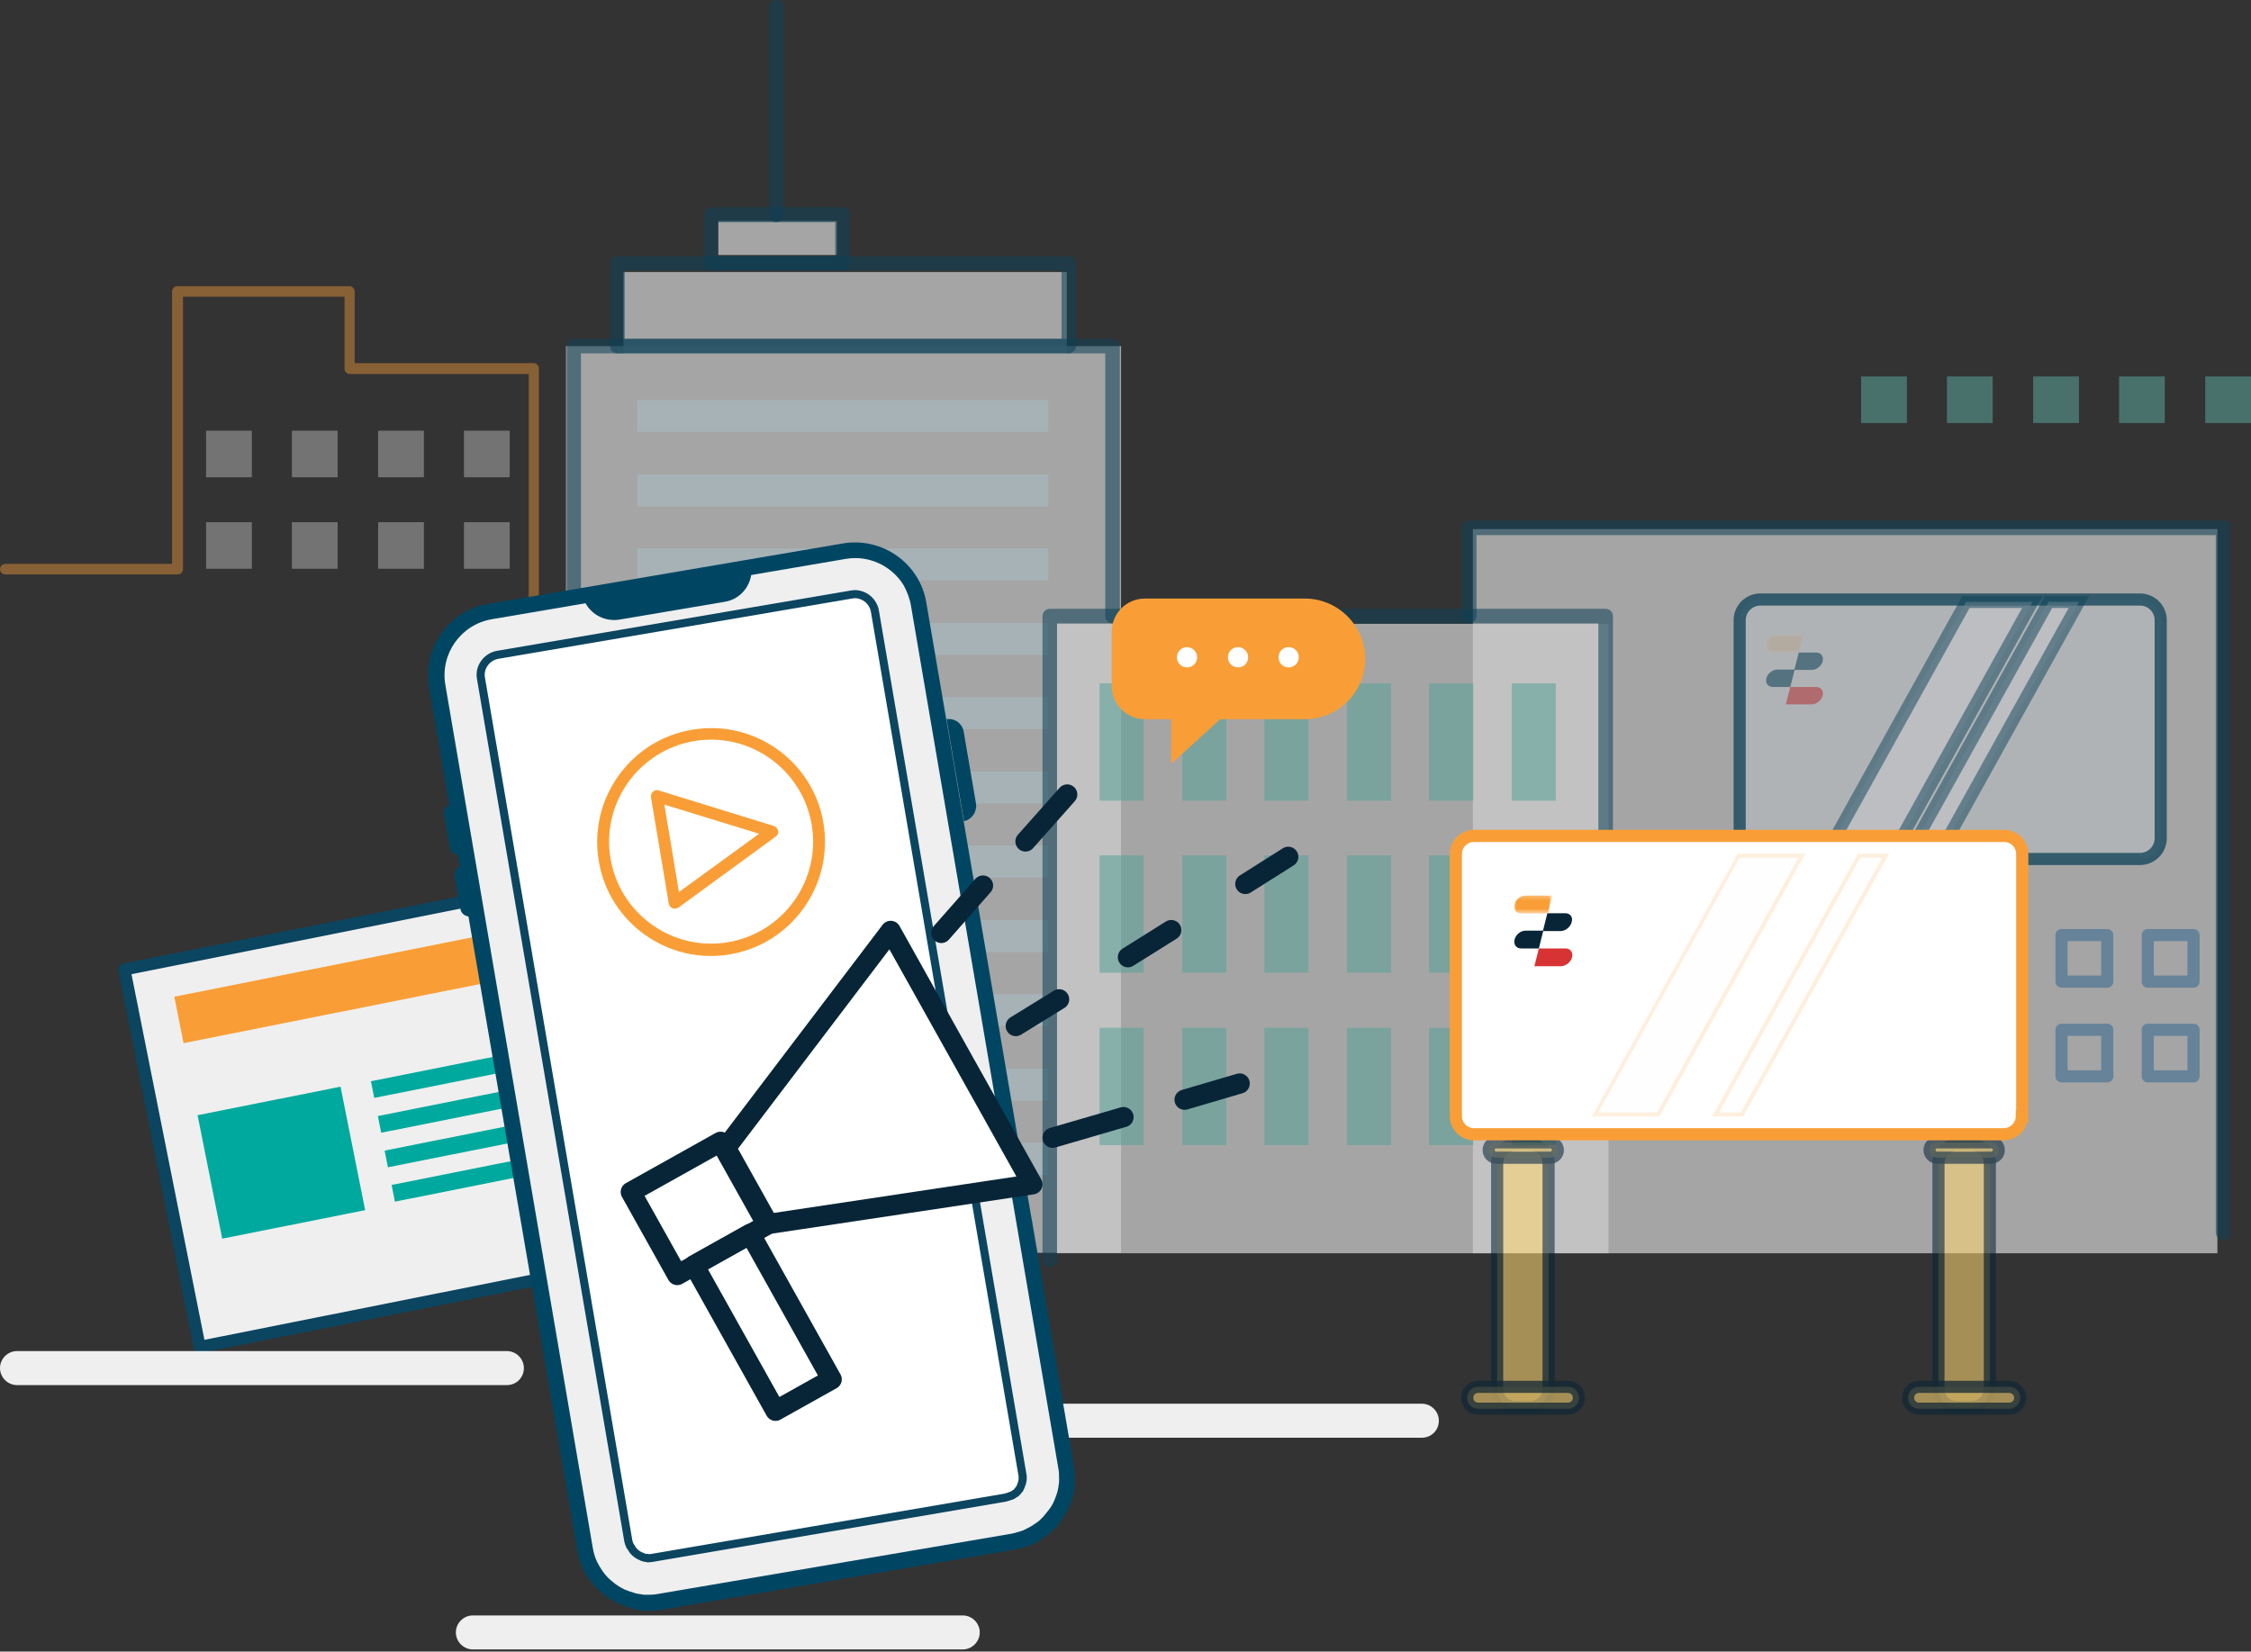 <svg width="556" height="408" viewBox="0 0 556 408" fill="none" xmlns="http://www.w3.org/2000/svg">
<rect x="0" y="0" width="556" height="408" fill="#333333" stroke="none"/>
<g opacity="0.75">
<path opacity="0.75" d="M263.5 67.2H154V87.3H263.5V67.2Z" fill="white"/>
<path opacity="0.75" d="M206.7 54.6H177.4V63H206.7V54.6Z" fill="white"/>
<path opacity="0.75" d="M276.9 85.5H139.8V309.5H276.9V85.5Z" fill="white"/>
<path opacity="0.75" d="M547.7 130.7H363.8V309.6H547.7V130.7Z" fill="white"/>
<path opacity="0.75" d="M397.3 154.1H261V309.6H397.3V154.1Z" fill="white"/>
<g opacity="0.75">
<path opacity="0.75" d="M258.9 98.8H157.4V106.7H258.9V98.8Z" fill="#CCE9F3"/>
<path opacity="0.75" d="M258.9 117.2H157.4V125.1H258.9V117.2Z" fill="#CCE9F3"/>
<path opacity="0.75" d="M258.9 135.5H157.4V143.4H258.9V135.5Z" fill="#CCE9F3"/>
<path opacity="0.75" d="M258.9 153.9H157.4V161.8H258.9V153.9Z" fill="#CCE9F3"/>
<path opacity="0.75" d="M258.9 172.2H157.4V180.1H258.9V172.2Z" fill="#CCE9F3"/>
<path opacity="0.75" d="M258.9 190.6H157.4V198.5H258.9V190.6Z" fill="#CCE9F3"/>
<path opacity="0.75" d="M258.9 208.9H157.4V216.8H258.9V208.9Z" fill="#CCE9F3"/>
<path opacity="0.75" d="M258.9 227.3H157.4V235.2H258.9V227.3Z" fill="#CCE9F3"/>
<path opacity="0.75" d="M258.9 245.6H157.4V253.5H258.9V245.6Z" fill="#CCE9F3"/>
<path opacity="0.75" d="M258.9 264H157.4V271.9H258.9V264Z" fill="#CCE9F3"/>
<path opacity="0.75" d="M258.9 282.3H157.4V290.2H258.9V282.3Z" fill="#CCE9F3"/>
</g>
<g opacity="0.75">
<path opacity="0.75" d="M384.3 168.8H373.4V197.8H384.3V168.8Z" fill="#68C5B9"/>
<path opacity="0.75" d="M363.9 168.8H353V197.8H363.9V168.8Z" fill="#68C5B9"/>
<path opacity="0.75" d="M343.6 168.8H332.7V197.8H343.6V168.8Z" fill="#68C5B9"/>
<path opacity="0.75" d="M323.2 168.8H312.3V197.8H323.2V168.8Z" fill="#68C5B9"/>
<path opacity="0.75" d="M302.9 168.8H292V197.8H302.9V168.8Z" fill="#68C5B9"/>
<path opacity="0.75" d="M282.5 168.8H271.6V197.8H282.5V168.8Z" fill="#68C5B9"/>
</g>
<g opacity="0.75">
<path opacity="0.75" d="M384.3 211.3H373.4V240.3H384.3V211.3Z" fill="#68C5B9"/>
<path opacity="0.75" d="M363.9 211.3H353V240.3H363.9V211.3Z" fill="#68C5B9"/>
<path opacity="0.75" d="M343.6 211.3H332.7V240.3H343.6V211.3Z" fill="#68C5B9"/>
<path opacity="0.75" d="M323.2 211.3H312.3V240.3H323.2V211.3Z" fill="#68C5B9"/>
<path opacity="0.75" d="M302.9 211.3H292V240.3H302.9V211.3Z" fill="#68C5B9"/>
<path opacity="0.75" d="M282.5 211.3H271.6V240.3H282.5V211.3Z" fill="#68C5B9"/>
</g>
<g opacity="0.75">
<path opacity="0.75" d="M384.3 253.9H373.4V282.9H384.3V253.9Z" fill="#68C5B9"/>
<path opacity="0.75" d="M363.9 253.9H353V282.9H363.9V253.9Z" fill="#68C5B9"/>
<path opacity="0.75" d="M343.6 253.9H332.7V282.9H343.6V253.9Z" fill="#68C5B9"/>
<path opacity="0.75" d="M323.2 253.9H312.3V282.9H323.2V253.9Z" fill="#68C5B9"/>
<path opacity="0.75" d="M302.9 253.9H292V282.9H302.9V253.9Z" fill="#68C5B9"/>
<path opacity="0.75" d="M282.5 253.9H271.6V282.9H282.5V253.9Z" fill="#68C5B9"/>
</g>
<g opacity="0.75">
<path opacity="0.75" d="M141.8 239.8C140.8 239.8 140 239 140 238V85.5C140 84.5 140.8 83.7 141.8 83.7H274.8C275.8 83.7 276.6 84.5 276.6 85.5V152.2C276.6 153.2 275.8 154 274.8 154C273.8 154 273 153.2 273 152.2V87.3H143.5V238C143.5 239 142.7 239.8 141.8 239.8Z" fill="#004663"/>
</g>
<g opacity="0.75">
<path opacity="0.75" d="M264 87.3H152.5C151.5 87.3 150.7 86.5 150.7 85.5V65.1C150.7 64.1 151.5 63.3 152.5 63.3H264C265 63.3 265.8 64.1 265.8 65.1V85.5C265.7 86.5 264.9 87.3 264 87.3ZM154.3 83.7H262.2V66.8H154.3V83.7Z" fill="#004663"/>
</g>
<g opacity="0.75">
<path opacity="0.75" d="M208.1 66.8H175.6C174.6 66.8 173.8 66 173.8 65V53C173.8 52 174.6 51.2 175.6 51.2H208.1C209.1 51.2 209.9 52 209.9 53V65C209.8 66.1 209.1 66.8 208.1 66.8ZM177.4 63.3H206.3V54.9H177.4V63.3Z" fill="#004663"/>
</g>
<g opacity="0.75">
<path opacity="0.75" d="M191.8 54.9C190.8 54.9 190 54.1 190 53.1V1.8C190 0.8 190.8 0 191.8 0C192.8 0 193.6 0.8 193.6 1.8V53.1C193.6 54.1 192.8 54.9 191.8 54.9Z" fill="#004663"/>
</g>
<g opacity="0.75">
<path opacity="0.75" d="M259.3 313C258.3 313 257.5 312.2 257.5 311.2V152.2C257.5 151.2 258.3 150.4 259.3 150.4H396.6C397.6 150.4 398.4 151.2 398.4 152.2V208.3C398.4 209.3 397.6 210.1 396.6 210.1C395.6 210.1 394.8 209.3 394.8 208.3V154H261.1V311.3C261.1 312.2 260.3 313 259.3 313Z" fill="#004663"/>
</g>
<g opacity="0.75">
<path opacity="0.75" d="M456.7 231H445.4V242.5H456.7V231Z" stroke="#3479AF" stroke-width="3" stroke-miterlimit="10" stroke-linejoin="round"/>
<path opacity="0.75" d="M478 231H466.7V242.5H478V231Z" stroke="#3479AF" stroke-width="3" stroke-miterlimit="10" stroke-linejoin="round"/>
<path opacity="0.75" d="M499.3 231H488V242.5H499.3V231Z" stroke="#3479AF" stroke-width="3" stroke-miterlimit="10" stroke-linejoin="round"/>
<path opacity="0.75" d="M520.5 231H509.2V242.5H520.5V231Z" stroke="#3479AF" stroke-width="3" stroke-miterlimit="10" stroke-linejoin="round"/>
<path opacity="0.75" d="M541.8 231H530.5V242.5H541.8V231Z" stroke="#3479AF" stroke-width="3" stroke-miterlimit="10" stroke-linejoin="round"/>
</g>
<g opacity="0.75">
<path opacity="0.75" d="M456.7 254.4H445.4V265.9H456.7V254.4Z" stroke="#3479AF" stroke-width="3" stroke-miterlimit="10" stroke-linejoin="round"/>
<path opacity="0.75" d="M478 254.4H466.7V265.9H478V254.4Z" stroke="#3479AF" stroke-width="3" stroke-miterlimit="10" stroke-linejoin="round"/>
<path opacity="0.75" d="M499.3 254.4H488V265.9H499.3V254.4Z" stroke="#3479AF" stroke-width="3" stroke-miterlimit="10" stroke-linejoin="round"/>
<path opacity="0.75" d="M520.5 254.4H509.2V265.9H520.5V254.4Z" stroke="#3479AF" stroke-width="3" stroke-miterlimit="10" stroke-linejoin="round"/>
<path opacity="0.75" d="M541.8 254.4H530.5V265.9H541.8V254.4Z" stroke="#3479AF" stroke-width="3" stroke-miterlimit="10" stroke-linejoin="round"/>
</g>
<g opacity="0.75">
<path opacity="0.75" d="M131.9 190.5C131.2 190.5 130.6 189.9 130.6 189.2V92.4H86.4C85.7 92.4 85.1 91.8 85.1 91.1V73.3H45.2V140.6C45.2 141.3 44.6 141.9 43.9 141.9H1.3C0.6 141.9 0 141.3 0 140.6C0 139.9 0.6 139.3 1.3 139.3H42.5V72C42.5 71.3 43.1 70.7 43.8 70.7H86.3C87 70.7 87.6 71.3 87.6 72V89.7H131.8C132.5 89.7 133.1 90.3 133.1 91V189.1C133.2 189.9 132.6 190.5 131.9 190.5Z" fill="#F99E37"/>
</g>
<g opacity="0.75">
<path opacity="0.75" d="M549.1 306.3C548.1 306.3 547.3 305.5 547.3 304.5V132.2H364.7V152.1C364.7 153.1 363.9 153.9 362.9 153.9C361.9 153.9 361.1 153.1 361.1 152.1V130.4C361.1 129.4 361.9 128.6 362.9 128.6H549.1C550.1 128.6 550.9 129.4 550.9 130.4V304.5C550.9 305.5 550.1 306.3 549.1 306.3Z" fill="#004663"/>
</g>
<g opacity="0.75">
<path opacity="0.75" d="M471 93H459.7V104.5H471V93Z" fill="#68C5B9"/>
<path opacity="0.75" d="M492.2 93H480.9V104.5H492.2V93Z" fill="#68C5B9"/>
<path opacity="0.75" d="M513.5 93H502.2V104.5H513.5V93Z" fill="#68C5B9"/>
<path opacity="0.75" d="M534.7 93H523.4V104.5H534.7V93Z" fill="#68C5B9"/>
<path opacity="0.75" d="M556 93H544.7V104.5H556V93Z" fill="#68C5B9"/>
</g>
<g opacity="0.75">
<g opacity="0.75">
<path opacity="0.75" d="M62.2 106.4H50.9V117.9H62.2V106.4Z" fill="white"/>
</g>
<g opacity="0.75">
<path opacity="0.75" d="M83.4 106.4H72.1V117.9H83.4V106.4Z" fill="white"/>
</g>
<g opacity="0.75">
<path opacity="0.75" d="M104.7 106.4H93.4V117.9H104.7V106.4Z" fill="white"/>
</g>
<g opacity="0.75">
<path opacity="0.75" d="M125.9 106.4H114.6V117.9H125.9V106.4Z" fill="white"/>
</g>
</g>
<g opacity="0.75">
<g opacity="0.75">
<path opacity="0.75" d="M62.2 129H50.9V140.5H62.2V129Z" fill="white"/>
</g>
<g opacity="0.75">
<path opacity="0.75" d="M83.4 129H72.1V140.5H83.4V129Z" fill="white"/>
</g>
<g opacity="0.75">
<path opacity="0.75" d="M104.7 129H93.4V140.5H104.7V129Z" fill="white"/>
</g>
<g opacity="0.75">
<path opacity="0.75" d="M125.9 129H114.6V140.5H125.9V129Z" fill="white"/>
</g>
</g>
<path opacity="0.75" d="M533.7 207.1C533.7 209.9 531.4 212.2 528.6 212.2H434.8C432 212.2 429.7 209.9 429.7 207.1V153.2C429.7 150.4 432 148.1 434.8 148.1H528.6C531.4 148.1 533.7 150.4 533.7 153.2V207.1Z" fill="#DFE4E8" stroke="#004663" stroke-width="3" stroke-miterlimit="10"/>
<path opacity="0.5" d="M450.3 212.3H466.7L502 148.7H485.6L450.3 212.3Z" fill="#FDFDFF" stroke="#004663" stroke-width="3" stroke-miterlimit="10"/>
<path opacity="0.5" d="M478.2 212.3L513.5 148.7H506L470.7 212.3H478.2Z" fill="#FDFDFF" stroke="#004663" stroke-width="3" stroke-miterlimit="10"/>
<g opacity="0.75">
<path opacity="0.75" fill-rule="evenodd" clip-rule="evenodd" d="M437.9 169.7H442.2L443.3 165.4H439C437.8 165.4 436.6 166.4 436.3 167.5C436 168.8 436.7 169.7 437.9 169.7Z" fill="#024560"/>
<path opacity="0.75" fill-rule="evenodd" clip-rule="evenodd" d="M448.6 161.2H444.3L443.2 165.5H447.5C448.7 165.5 449.9 164.5 450.2 163.4C450.5 162.1 449.8 161.2 448.6 161.2Z" fill="#024560"/>
<path opacity="0.75" fill-rule="evenodd" clip-rule="evenodd" d="M447.5 174H441.1L442.2 169.7H448.6C449.8 169.7 450.5 170.7 450.2 171.8C449.9 173 448.7 174 447.5 174Z" fill="#D73334"/>
<g opacity="0.75">
<mask id="mask0" mask-type="alpha" maskUnits="userSpaceOnUse" x="436" y="156" width="10" height="6">
<g opacity="0.75">
<g opacity="0.75">
<path opacity="0.75" fill-rule="evenodd" clip-rule="evenodd" d="M436.2 156.831H445.4V161.131H436.2V156.831Z" fill="white"/>
</g>
</g>
</mask>
<g mask="url(#mask0)">
<path opacity="0.75" fill-rule="evenodd" clip-rule="evenodd" d="M439 156.831H445.4L444.3 161.131H437.9C436.7 161.131 436 160.131 436.3 159.031C436.6 157.831 437.8 156.831 439 156.831Z" fill="#F99E37"/>
</g>
</g>
</g>
</g>
<path d="M163.109 213.079L30.715 239.485L49.316 332.75L181.711 306.344L163.109 213.079Z" fill="#EFEFEF" stroke="#0B4560" stroke-width="3" stroke-miterlimit="10" stroke-linecap="round" stroke-linejoin="round"/>
<path d="M164.955 221.913L43.054 246.227L45.343 257.701L167.244 233.388L164.955 221.913Z" fill="#F99E37"/>
<path d="M155.754 254.312L91.617 267.104L92.438 271.223L156.576 258.431L155.754 254.312Z" fill="#00A99D"/>
<path d="M157.467 262.911L93.33 275.703L94.151 279.822L158.289 267.03L157.467 262.911Z" fill="#00A99D"/>
<path d="M145.406 274.189L94.998 284.243L95.82 288.362L146.228 278.308L145.406 274.189Z" fill="#00A99D"/>
<path d="M130.951 285.9L96.725 292.726L97.546 296.845L131.773 290.019L130.951 285.9Z" fill="#00A99D"/>
<path d="M84.11 268.452L48.805 275.493L54.888 305.993L90.194 298.951L84.11 268.452Z" fill="#00A99D"/>
<path d="M237.8 407.467H116.8C114.5 407.467 112.6 405.567 112.6 403.267C112.6 400.967 114.5 399.067 116.8 399.067H237.8C240.1 399.067 242 400.967 242 403.267C242 405.567 240.1 407.467 237.8 407.467Z" fill="#EFEFEF"/>
<path d="M351.2 355.167H230.2C227.9 355.167 226 353.267 226 350.967C226 348.667 227.9 346.767 230.2 346.767H351.2C353.5 346.767 355.4 348.667 355.4 350.967C355.4 353.267 353.6 355.167 351.2 355.167Z" fill="#EFEFEF"/>
<path d="M125.2 342.167H4.2C1.9 342.167 0 340.267 0 337.967C0 335.667 1.9 333.767 4.2 333.767H125.2C127.5 333.767 129.4 335.667 129.4 337.967C129.4 340.267 127.6 342.167 125.2 342.167Z" fill="#EFEFEF"/>
<path d="M228.8 148.867L265.2 361.967C265.4 363.167 265.5 364.367 265.5 365.567C265.5 366.167 265.4 366.767 265.4 367.367C265.4 367.667 265.3 367.967 265.3 368.267C265 369.967 264.4 371.667 263.6 373.167C263.2 373.967 262.8 374.667 262.3 375.367C261.8 376.067 261.3 376.767 260.7 377.367C260.3 377.767 259.9 378.167 259.5 378.567C259.1 378.967 258.6 379.267 258.1 379.667C257.4 380.167 256.6 380.667 255.9 381.067C255.4 381.367 254.8 381.567 254.3 381.767C253.2 382.167 252 382.567 250.8 382.767L163.4 397.667C162.1 397.867 160.8 397.967 159.6 397.867C159.4 397.867 159.2 397.867 159 397.867C158.8 397.867 158.5 397.867 158.3 397.767C157.3 397.667 156.4 397.467 155.5 397.167C155 397.067 154.6 396.867 154.1 396.667C153.9 396.567 153.7 396.467 153.5 396.467C153.1 396.267 152.7 396.067 152.2 395.867C150.9 395.167 149.7 394.367 148.6 393.467C148.2 393.067 147.7 392.667 147.3 392.267C146.7 391.667 146.2 390.967 145.6 390.267C144.9 389.367 144.3 388.267 143.9 387.267C143.3 385.867 142.8 384.467 142.6 382.967L106 169.867C104.3 160.067 110.9 150.767 120.7 149.167L208.1 134.267C217.9 132.567 227.2 139.167 228.8 148.867Z" fill="#004663"/>
<path d="M225 149.567L261.4 362.667C261.6 363.567 261.6 364.567 261.6 365.467C261.6 365.867 261.6 366.367 261.5 366.767L261.4 367.567C261.2 368.767 260.7 370.067 260.1 371.367C259.8 371.967 259.4 372.567 259 373.067C258.6 373.567 258.2 374.067 257.7 374.667C257.5 374.867 257.2 375.167 256.9 375.467L256.8 375.567C256.5 375.767 256.2 376.067 255.9 376.267L255.7 376.367C255.2 376.767 254.7 377.067 254.1 377.367L253.9 377.467C253.5 377.667 253.1 377.867 252.7 378.067C251.8 378.367 250.9 378.667 249.9 378.867L162.5 393.767C161.5 393.967 160.5 393.967 159.5 393.967C159.2 393.967 158.8 393.967 158.5 393.867C157.7 393.767 157 393.667 156.3 393.367C155.9 393.267 155.6 393.167 155.3 393.067C155.1 392.967 155 392.967 154.9 392.867H154.8C154.5 392.767 154.2 392.667 153.9 392.467C152.9 391.967 152 391.367 151.1 390.567C150.7 390.267 150.4 389.967 150.1 389.667C149.6 389.167 149.2 388.667 148.8 388.067C148.3 387.367 147.9 386.667 147.5 385.867L147.4 385.667C146.9 384.567 146.6 383.467 146.4 382.267L110 169.167C108.7 161.567 113.8 154.267 121.5 152.967L208.9 138.067C214.7 137.067 220.3 139.867 223.2 144.567C224 146.067 224.7 147.767 225 149.567Z" fill="#EFEFEF"/>
<path d="M159.9 384.867C159.8 384.867 159.7 384.867 159.6 384.867C159.3 384.867 159.1 384.767 158.8 384.667C158.7 384.667 158.6 384.667 158.6 384.567L158.1 384.367C158.1 384.367 158 384.267 157.9 384.267C157.6 384.067 157.2 383.867 156.9 383.567C156.8 383.467 156.7 383.367 156.6 383.267C156.5 383.167 156.3 382.967 156.2 382.767C156 382.467 155.9 382.267 155.7 381.967L155.6 381.867C155.4 381.467 155.3 381.067 155.2 380.667L118.8 167.567C118.3 164.867 120.2 162.267 122.9 161.767L210.3 146.867C210.6 146.867 210.9 146.767 211.1 146.767C212.8 146.767 214.5 147.667 215.4 149.167C215.7 149.667 216 150.267 216.1 150.967L252.5 364.067C252.6 364.367 252.6 364.767 252.6 365.167V365.267C252.6 365.267 252.6 365.367 252.6 365.467L252.5 366.067C252.5 366.267 252.3 366.667 252.1 367.267C252 367.567 251.8 367.767 251.8 367.867L251.7 367.967C251.7 367.967 251.5 368.167 251.3 368.467C251.2 368.567 251.1 368.667 250.9 368.867C250.9 368.867 250.8 368.967 250.7 368.967L250.4 369.167C250.3 369.267 250.1 369.367 249.9 369.467H249.8C249.6 369.567 249.5 369.567 249.3 369.667C249 369.767 248.6 369.867 248.3 369.967L161 384.867C160.7 384.867 160.4 384.967 160.1 384.967L159.9 384.867Z" fill="white" stroke="#0B4560" stroke-width="2" stroke-miterlimit="10"/>
<path opacity="0.2" d="M254.8 302.967C254.8 302.167 254.7 301.167 254.7 300.067L257.6 316.867C256.2 314.367 255.3 312.567 255.1 311.867C254.4 310.167 254.5 306.267 254.8 302.967Z" fill="#004663"/>
<path d="M238.1 202.867L233.8 177.667C235.8 177.367 237.6 178.667 238 180.567L241.1 198.667C241.3 200.667 240 202.467 238.1 202.867Z" fill="#004663"/>
<path d="M113.7 211.167L114.9 210.967L112.8 198.367L111.6 198.567C110.3 198.767 109.5 199.967 109.7 201.267L111.1 209.167C111.2 210.467 112.4 211.367 113.7 211.167Z" fill="#004663"/>
<path d="M116.3 226.367L117.5 226.167L115.4 213.567L114.2 213.767C112.9 213.967 112.1 215.167 112.3 216.467L113.7 224.367C113.8 225.667 115 226.567 116.3 226.367Z" fill="#004663"/>
<path d="M179 148.667L153 153.067C148.6 153.767 144.5 150.867 143.7 146.467L185.5 139.367C186.3 143.767 183.4 147.967 179 148.667Z" fill="#004663"/>
<path d="M274.6 156.067V169.467C274.6 173.967 278.3 177.667 282.8 177.667H289.3V188.667L301.4 177.667H322.3C330.5 177.667 337.2 170.967 337.2 162.767C337.2 154.567 330.5 147.867 322.3 147.867H282.8C278.2 147.867 274.6 151.567 274.6 156.067Z" fill="#F99E37"/>
<path d="M295.7 162.367C295.7 163.767 294.6 164.867 293.2 164.867C291.8 164.867 290.7 163.767 290.7 162.367C290.7 160.967 291.8 159.867 293.2 159.867C294.5 159.867 295.7 160.967 295.7 162.367Z" fill="white"/>
<path d="M308.3 162.367C308.3 163.767 307.2 164.867 305.8 164.867C304.4 164.867 303.3 163.767 303.3 162.367C303.3 160.967 304.4 159.867 305.8 159.867C307.1 159.867 308.3 160.967 308.3 162.367Z" fill="white"/>
<path d="M320.8 162.367C320.8 163.767 319.7 164.867 318.3 164.867C316.9 164.867 315.8 163.767 315.8 162.367C315.8 160.967 316.9 159.867 318.3 159.867C319.7 159.867 320.8 160.967 320.8 162.367Z" fill="white"/>
<path d="M255 292.567L189.8 302.367L179.3 283.567L220 229.967L255 292.567Z" fill="white" stroke="#082537" stroke-width="5" stroke-miterlimit="10" stroke-linecap="round" stroke-linejoin="round"/>
<path d="M177.98 282.064L155.811 294.462L167.281 314.973L189.451 302.575L177.98 282.064Z" stroke="#082537" stroke-width="5" stroke-miterlimit="10" stroke-linecap="round" stroke-linejoin="round"/>
<path d="M185.315 304.79L171.437 312.551L191.547 348.51L205.424 340.749L185.315 304.79Z" stroke="#082537" stroke-width="5" stroke-miterlimit="10" stroke-linecap="round" stroke-linejoin="round"/>
<path d="M232.5 230.467L242.8 218.767" stroke="#082537" stroke-width="5" stroke-miterlimit="10" stroke-linecap="round" stroke-linejoin="round"/>
<path d="M253.3 207.867L263.6 196.267" stroke="#082537" stroke-width="5" stroke-miterlimit="10" stroke-linecap="round" stroke-linejoin="round"/>
<path d="M250.9 253.467L261.6 246.867" stroke="#082537" stroke-width="5" stroke-miterlimit="10" stroke-linecap="round" stroke-linejoin="round"/>
<path d="M278.6 236.467L289.3 229.767" stroke="#082537" stroke-width="5" stroke-miterlimit="10" stroke-linecap="round" stroke-linejoin="round"/>
<path d="M307.6 218.367L318.2 211.667" stroke="#082537" stroke-width="5" stroke-miterlimit="10" stroke-linecap="round" stroke-linejoin="round"/>
<path d="M277.5 275.967L260 281.067" stroke="#082537" stroke-width="5" stroke-miterlimit="10" stroke-linecap="round" stroke-linejoin="round"/>
<path d="M306.2 267.667L292.6 271.667" stroke="#082537" stroke-width="5" stroke-miterlimit="10" stroke-linecap="round" stroke-linejoin="round"/>
<path d="M180.3 235.767C165 238.367 150.4 227.967 147.9 212.667C145.3 197.367 155.7 182.767 171 180.267C186.3 177.667 200.9 188.067 203.4 203.367C205.9 218.667 195.6 233.167 180.3 235.767ZM171.5 183.067C157.8 185.367 148.5 198.367 150.8 212.067C153.1 225.767 166.1 235.067 179.8 232.767C193.5 230.467 202.8 217.467 200.5 203.767C198.2 190.067 185.2 180.767 171.5 183.067Z" fill="#F99E37"/>
<path d="M166.9 224.467C166.6 224.467 166.4 224.467 166.1 224.367C165.6 224.167 165.3 223.767 165.2 223.267L160.8 196.967C160.7 196.467 160.9 195.967 161.3 195.567C161.7 195.267 162.2 195.067 162.7 195.267L191.2 204.067C191.7 204.267 192.1 204.667 192.2 205.267C192.3 205.867 192.1 206.367 191.6 206.667L167.5 224.267C167.3 224.267 167.1 224.367 166.9 224.467ZM164.1 198.767L167.7 220.367L187.5 205.967L164.1 198.767Z" fill="#F99E37"/>
<g opacity="0.75">
<path opacity="0.75" d="M382.5 343.1C382.5 345.6 380.5 347.6 378 347.6H374.3C371.8 347.6 369.8 345.6 369.8 343.1V287.3C369.8 284.8 371.8 282.8 374.3 282.8H378C380.5 282.8 382.5 284.8 382.5 287.3V343.1Z" fill="#FFD671" stroke="#082537" stroke-width="3" stroke-miterlimit="10"/>
<path opacity="0.75" d="M384.8 284.1C384.8 285.2 383.9 286 382.9 286H369.6C368.5 286 367.7 285.1 367.7 284.1C367.7 283 368.6 282.2 369.6 282.2H382.9C383.9 282.2 384.8 283.1 384.8 284.1Z" fill="#FFD671" stroke="#082537" stroke-width="3" stroke-miterlimit="10"/>
<path opacity="0.75" d="M491.5 343.1C491.5 345.6 489.5 347.6 487 347.6H483.3C480.8 347.6 478.8 345.6 478.8 343.1V287.3C478.8 284.8 480.8 282.8 483.3 282.8H487C489.5 282.8 491.5 284.8 491.5 287.3V343.1Z" fill="#FFD671" stroke="#082537" stroke-width="3" stroke-miterlimit="10"/>
<path opacity="0.75" d="M493.7 284.1C493.7 285.2 492.8 286 491.8 286H478.5C477.4 286 476.6 285.1 476.6 284.1C476.6 283 477.5 282.2 478.5 282.2H491.8C492.9 282.2 493.7 283.1 493.7 284.1Z" fill="#FFD671" stroke="#082537" stroke-width="3" stroke-miterlimit="10"/>
<path opacity="0.75" d="M390 345.3C390 346.8 388.8 348 387.3 348H365.1C363.6 348 362.4 346.8 362.4 345.3C362.4 343.8 363.6 342.6 365.1 342.6H387.3C388.8 342.6 390 343.8 390 345.3Z" fill="#FFD671" stroke="#082537" stroke-width="3" stroke-miterlimit="10"/>
<path opacity="0.75" d="M499 345.3C499 346.8 497.8 348 496.3 348H474C472.5 348 471.3 346.8 471.3 345.3C471.3 343.8 472.5 342.6 474 342.6H496.2C497.8 342.6 499 343.8 499 345.3Z" fill="#FFD671" stroke="#082537" stroke-width="3" stroke-miterlimit="10"/>
</g>
<path d="M499.4 275.7C499.4 278.2 497.4 280.2 494.9 280.2H364.1C361.6 280.2 359.6 278.2 359.6 275.7V211C359.6 208.5 361.6 206.5 364.1 206.5H495C497.5 206.5 499.5 208.5 499.5 211V275.7H499.4Z" fill="white" stroke="#F99E37" stroke-width="3" stroke-miterlimit="10"/>
<path d="M495 271.3C495 273.8 493 275.8 490.5 275.8H368.6C366.1 275.8 364.1 273.8 364.1 271.3V215.3C364.1 212.8 366.1 210.8 368.6 210.8H490.5C493 210.8 495 212.8 495 215.3V271.3Z" fill="white"/>
<g opacity="0.55">
<path opacity="0.55" d="M393.9 275.3L429.4 211.4H445L409.5 275.3H393.9Z" fill="#FDFDFF"/>
<g opacity="0.55">
<path opacity="0.55" d="M444.2 211.9L409.3 274.8H394.8L429.7 211.9H444.2ZM445.9 210.9H429.2L393.2 275.8H409.9L445.9 210.9Z" fill="#F99E37"/>
</g>
</g>
<g opacity="0.55">
<path opacity="0.55" d="M423.7 275.3L459.2 211.4H465.7L430.3 275.3H423.7Z" fill="#FDFDFF"/>
<g opacity="0.55">
<path opacity="0.55" d="M464.9 211.9L430 274.8H424.6L459.5 211.9H464.9ZM466.6 210.9H458.9L422.9 275.8H430.6L466.6 210.9Z" fill="#F99E37"/>
</g>
</g>
<path fill-rule="evenodd" clip-rule="evenodd" d="M375.7 234.3H380.1L381.2 229.9H376.8C375.6 229.9 374.4 230.9 374.1 232.1C373.8 233.3 374.5 234.3 375.7 234.3Z" fill="#082537"/>
<path fill-rule="evenodd" clip-rule="evenodd" d="M386.6 225.6H382.2L381.1 230H385.5C386.7 230 387.9 229 388.2 227.8C388.6 226.5 387.8 225.6 386.6 225.6Z" fill="#082537"/>
<path fill-rule="evenodd" clip-rule="evenodd" d="M385.5 238.7H379L380.1 234.3H386.7C387.9 234.3 388.6 235.3 388.3 236.5C388 237.7 386.7 238.7 385.5 238.7Z" fill="#D73334"/>
<mask id="mask1" mask-type="alpha" maskUnits="userSpaceOnUse" x="374" y="221" width="10" height="5">
<path fill-rule="evenodd" clip-rule="evenodd" d="M374 221.231H383.3V225.531H374V221.231Z" fill="white"/>
</mask>
<g mask="url(#mask1)">
<path fill-rule="evenodd" clip-rule="evenodd" d="M376.8 221.231H383.4L382.3 225.631H375.7C374.5 225.631 373.8 224.631 374.1 223.431C374.4 222.131 375.6 221.231 376.8 221.231Z" fill="#F99E37"/>
</g>
</svg>
